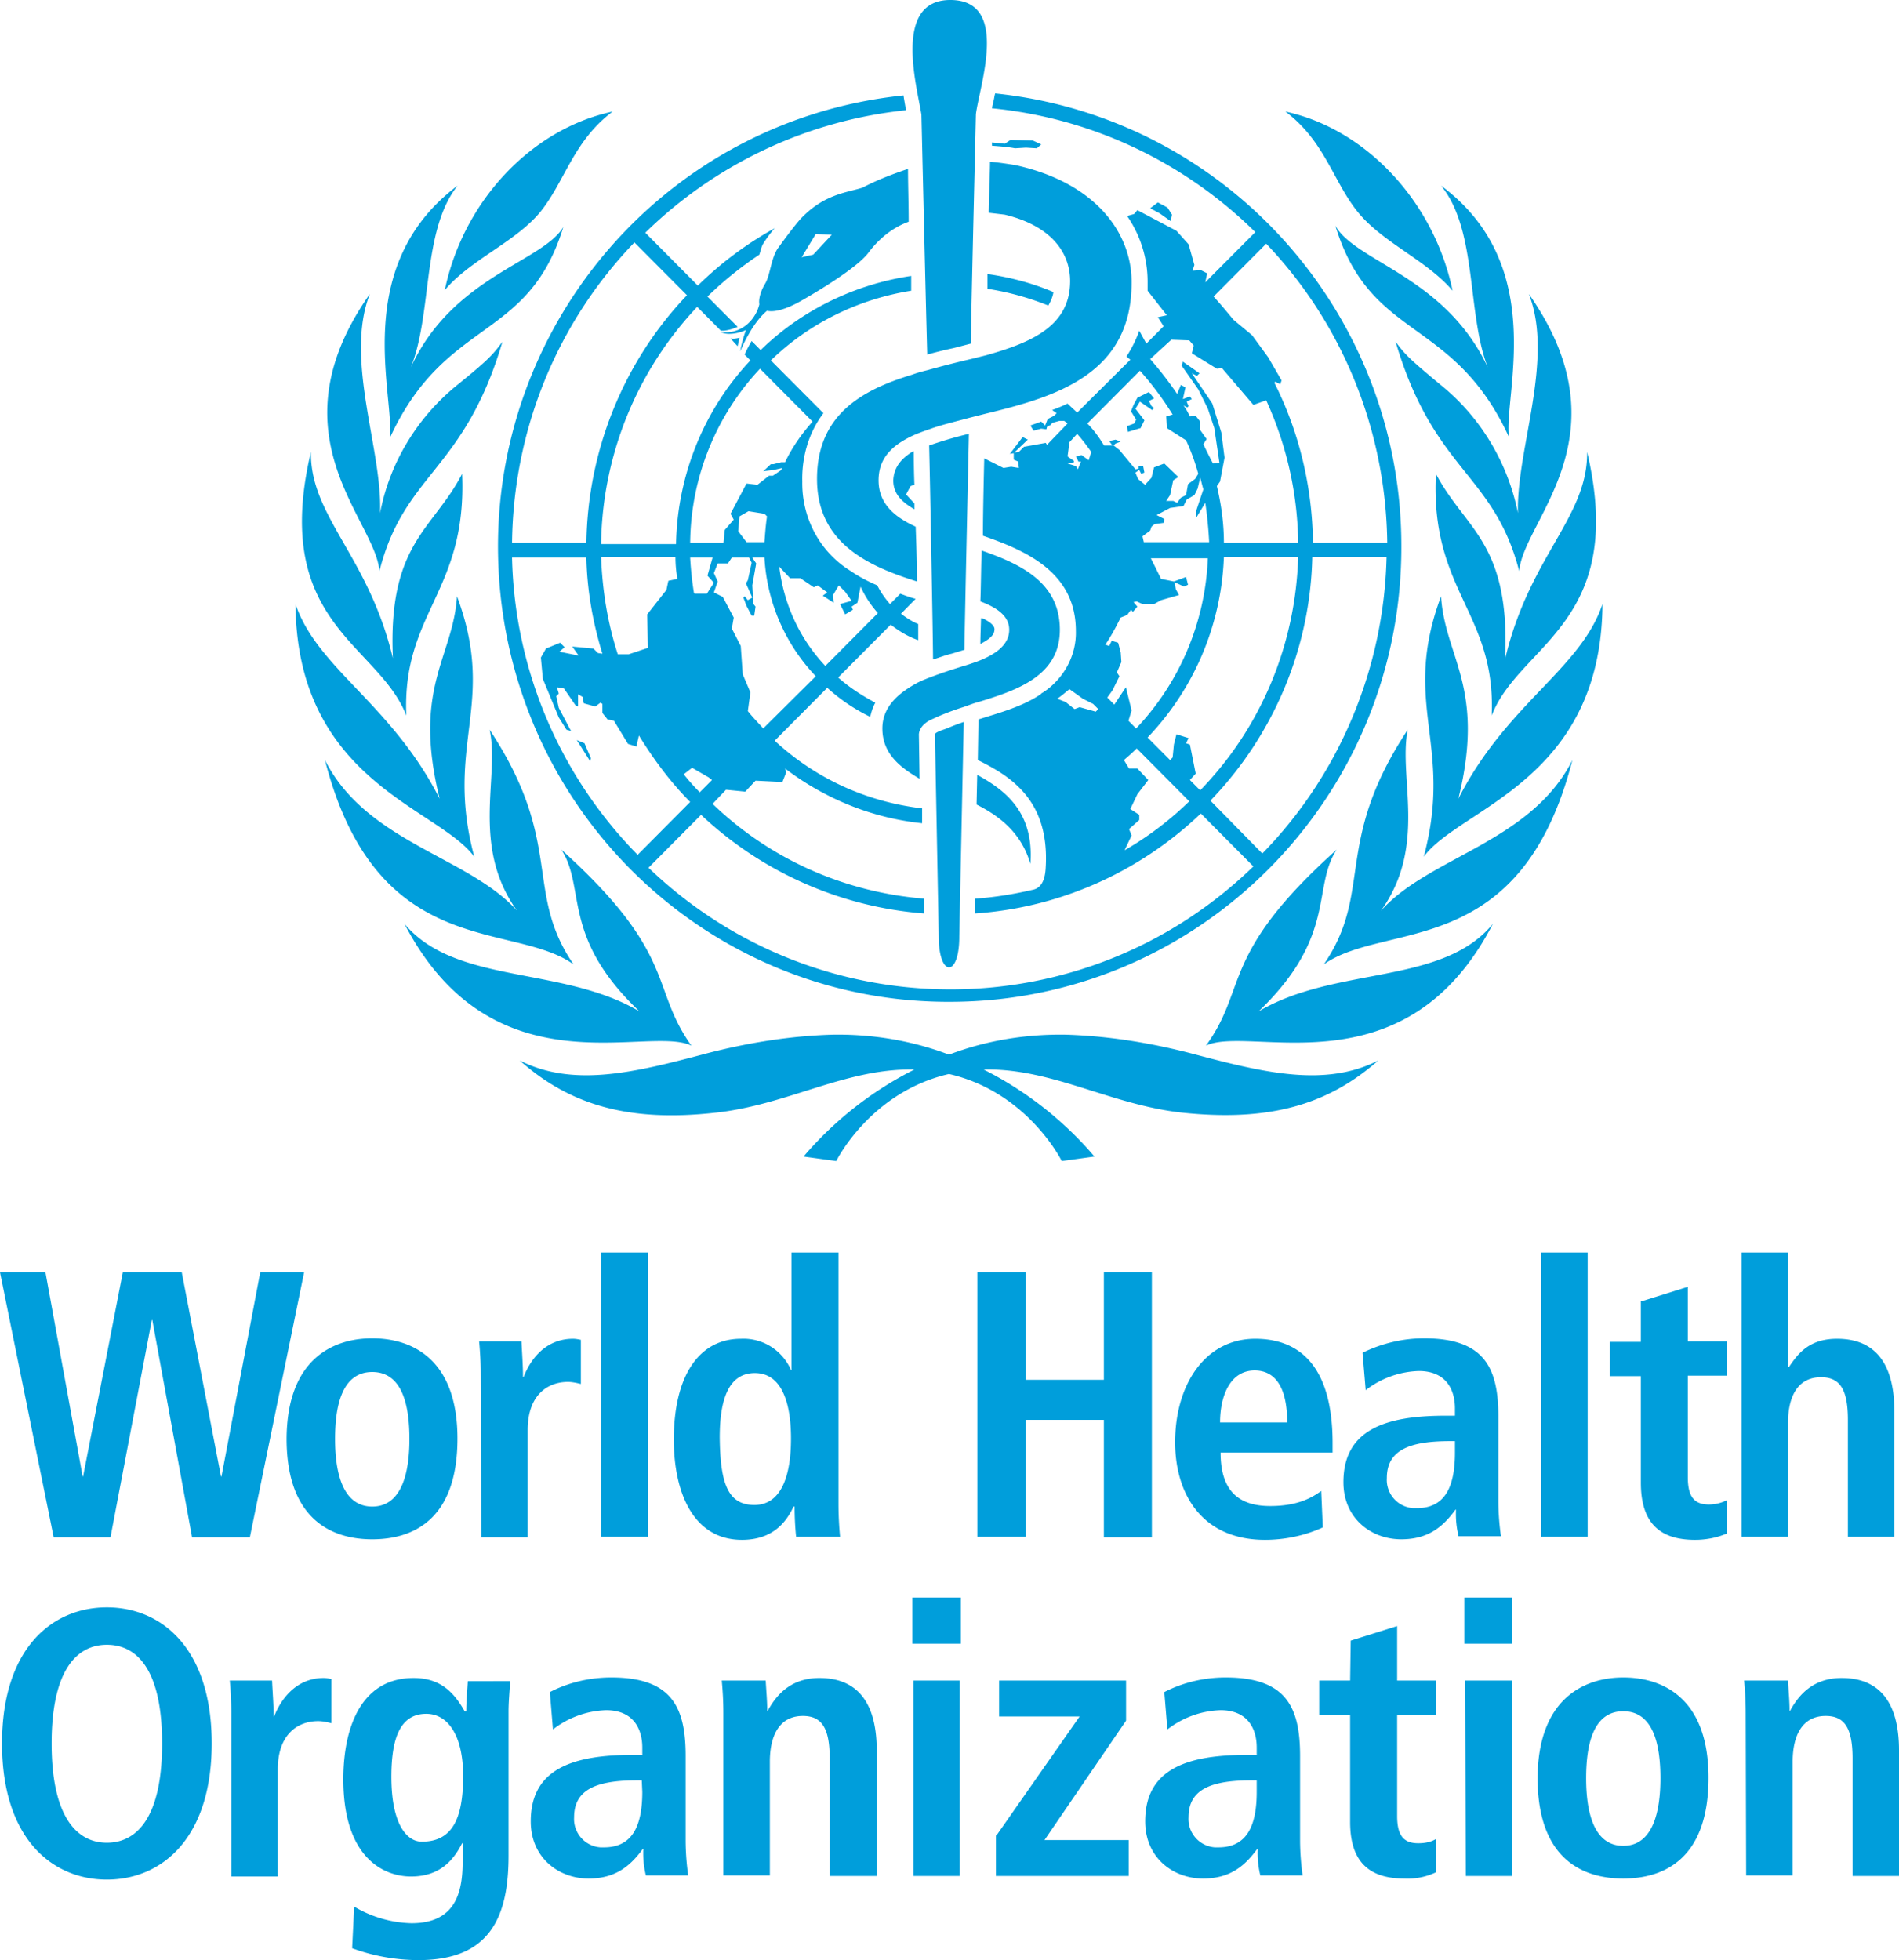 <?xml version="1.0" encoding="UTF-8"?>
<svg xmlns="http://www.w3.org/2000/svg" width="156" height="161" fill="none">
  <path fill="#009EDB" d="M78.065 0c-4.737 0-2.738 7.094-2.37 9.424 0 .106.37 16.048.476 19.701a32.065 32.065 0 0 1 2.158-.532l1.42-.369c.052-3.548.42-18.743.42-18.849C80.485 6.94 82.96 0 78.065 0Zm3.685 7.676-.054.217c-.052.371-.157.687-.21 1.005 8.158.794 15.79 4.396 21.633 10.168l-4.107 4.126.156-.739-.523-.266-.685.054.156-.477-.475-1.694-.998-1.113-3.21-1.694-.265.315-.577.163a9.497 9.497 0 0 1 1.683 5.402v.738l1.581 2.014-.739.157.475.744-1.42 1.428-.582-1.059a9.922 9.922 0 0 1-1.052 2.117l.318.267-4.37 4.343c-.264-.265-.525-.48-.789-.744-.42.212-.841.373-1.262.532l.367.26-.21.212-.524.266-.21.532-.32-.32-.895.32.264.423.632-.162.42.054.055-.212.313-.157.108-.158.577-.163h.42l.265.212-1.683 1.748-.108-.157-1.786.32-.421.423-.373.05 1.107-1.06-.421-.211-1.052 1.379.318-.054v.532l.367.157.054.527-.632-.103-.631.103-1.581-.793s-.108 4.24-.108 6.357c3.684 1.271 7.635 3.068 7.635 7.834.053 2.012-1.003 3.92-2.687 5.032l-.102.054-.108.104c-1.474 1.006-3.42 1.533-5.105 2.063l-.054 3.338c2.684 1.324 5.895 3.283 5.58 8.79-.053 1.376-.578 1.745-.999 1.85-1.579.371-3.212.638-4.791.744v1.216c6.947-.476 13.477-3.39 18.53-8.208l4.317 4.343c-13.843 13.45-35.793 13.452-49.687.109l4.317-4.343c5 4.712 11.472 7.57 18.314 8.1v-1.217c-6.527-.53-12.633-3.23-17.37-7.785l1.106-1.161 1.581.157.842-.901 2.207.108.318-.798-.102-.314c3.263 2.488 7.156 4.076 11.261 4.5v-1.222c-4.526-.529-8.74-2.434-12.108-5.558l4.316-4.344a14.804 14.804 0 0 0 3.53 2.384c.105-.424.21-.791.42-1.162-1.105-.583-2.16-1.274-3.054-2.069l4.317-4.337c.684.53 1.471 1.006 2.26 1.27v-1.324c-.526-.212-.997-.53-1.418-.847l1.208-1.222c-.42-.106-.841-.264-1.262-.423l-.842.852a7.242 7.242 0 0 1-1.052-1.536c-.737-.318-1.474-.69-2.159-1.167-2.526-1.536-4.05-4.343-3.998-7.362-.053-2.012.527-4.024 1.737-5.613l-4.317-4.338c3.158-3.07 7.21-5.033 11.526-5.722v-1.215c-4.631.688-8.999 2.808-12.367 6.09l-.74-.743a10.14 10.14 0 0 0-.577 1.113l.475.478c-3.842 4.077-6.003 9.473-6.108 15.086h-6.157a28.93 28.93 0 0 1 7.894-19.484l1.948 1.96h.265c.368-.053.79-.161 1.106-.32l-2.477-2.486a29.645 29.645 0 0 1 4.263-3.442c.105-.318.16-.637.318-.901.263-.424.576-.847.945-1.27a28.926 28.926 0 0 0-6.314 4.712l-4.317-4.343a35.926 35.926 0 0 1 21.423-10.06c0-.159-.054-.266-.054-.266-.053-.318-.104-.58-.157-.95C53.75 9.957 38.96 28.33 41.118 48.875c2 19.01 17.892 33.467 36.892 33.414 20.527 0 37.162-16.786 37.109-37.437 0-19.168-14.421-35.217-33.369-37.176ZM50.33 9.164c-6.684 1.43-12.266 7.356-13.792 14.663 2.105-2.489 5.739-3.916 7.792-6.352 2.052-2.489 2.737-5.876 6-8.311Zm55.261 0c3.263 2.436 3.948 5.822 6 8.311 2.053 2.489 5.633 3.917 7.738 6.406-1.526-7.307-7.106-13.288-13.738-14.717Zm-22.577 2.329-.475.315-1.052-.104v.266c.684.053 1.367.106 1.894.212l.895-.054.896.054.367-.32-.685-.315-1.84-.054Zm-1.684 1.797c0 .582-.054 1.91-.054 1.91 0 .424-.053 1.957-.053 2.275.42.053.895.105 1.316.157 3.948.953 5.37 3.232 5.37 5.456 0 3.654-3.107 5.032-6.897 6.091l-1.263.315a86.207 86.207 0 0 0-3.523.901c-.421.106-.842.21-1.263.37-4.21 1.27-7.846 3.335-7.846 8.577s4.16 7.15 8.213 8.42c0-1.483-.055-3.018-.108-4.5-1.842-.848-3.049-1.958-3.049-3.811 0-1.854 1.156-2.914 2.892-3.708.369-.159.79-.319 1.263-.478 1-.37 2.16-.632 3.319-.95l1.263-.32c5.684-1.377 12.101-3.174 12.049-10.852 0-3.866-2.789-8.105-9.578-9.588-.684-.105-1.367-.213-2.05-.265Zm-6.74.586c-1.263.424-2.523.9-3.733 1.536-1.316.424-3.212.526-5.16 2.644-.63.741-1.212 1.535-1.79 2.329-.58.847-.632 2.227-1.053 2.915-.631 1.06-.475 1.694-.475 1.694a3.18 3.18 0 0 1-.68 1.325c-.631.74-1.583 1.108-2.53.95.894.423 2.11-.158 2.11-.158-.211.583-.37 1.166-.475 1.748 1-2.277 1.89-3.068 2.207-3.333.42.106 1.32.052 2.951-.901 1.843-1.06 4.629-2.808 5.418-3.92.842-1.112 1.949-2.015 3.265-2.491 0-1.589-.054-3.067-.054-4.338Zm-37 1.373c-8.895 6.672-5.106 17.371-5.58 20.76 4.58-10.008 11.373-7.888 14.267-17.367-1.684 2.86-9.108 4.076-12.53 11.542 1.79-4.448.895-11.228 3.843-14.935Zm80.79 0c3 3.654 2.105 10.487 3.842 14.935-3.474-7.466-10.893-8.685-12.525-11.65 2.895 9.531 9.683 7.412 14.262 17.366-.474-3.335 3.315-14.085-5.579-20.65Zm-23.263 1.38-.631.477.788.423.895.636.108-.532-.367-.581-.793-.424Zm-28.102 2.594 1.316.055-1.527 1.639-.95.212 1.16-1.906Zm-14.899.69 4.317 4.337c-5.21 5.454-8.156 12.764-8.261 20.336h-6.109c.105-9.266 3.685-18.054 10.053-24.673Zm51.899.103c6.316 6.619 9.84 15.41 9.945 24.57h-6.103c-.052-4.553-1.109-9.055-3.162-13.132l.054-.108.421.211.108-.314-1.106-1.906-1.317-1.802-1.527-1.27c-.526-.636-1.051-1.27-1.63-1.906l4.317-4.343Zm-22.895 2.492v1.216c1.737.264 3.418.738 4.997 1.373.21-.37.368-.737.42-1.107-1.736-.742-3.575-1.218-5.417-1.482Zm-50.74 1.64c-8.157 11.595.473 18.531.789 22.767 2.052-8.101 6.949-8.152 10.106-18.848-.842 1.165-1.42 1.69-3.631 3.49-3.316 2.648-5.632 6.409-6.422 10.592.211-5.19-2.947-12.6-.841-18.002Zm95.214 0c2.105 5.4-1.054 12.812-.896 18-.842-4.182-3.105-7.943-6.421-10.59-2.21-1.854-2.789-2.326-3.631-3.491 3.157 10.696 8.05 10.747 10.155 18.848.316-4.183 8.951-11.119.793-22.768Zm-64.844 3.598c-.264.053-.476.108-.74.055l.583.635c.053-.212.104-.478.157-.69Zm35.473.158 1.474.054.366.423-.156.636 2.056 1.27.421-.049 2.579 3.018 1.052-.374a28.958 28.958 0 0 1 2.628 11.704h-6.103c0-1.588-.209-3.122-.577-4.658l.259-.374.372-1.96-.264-2.063-.74-2.383-1.683-2.487.42.212.211-.212-1.365-.955-.108.32 1.37 1.955.788 1.59.53 1.59.156 1.06.264 1.796-.529.055s-.577-1.11-.787-1.586l.264-.423-.529-.744v-.69l-.367-.477-.475.054c-.158-.318-.318-.636-.528-.901l.318.163.102-.109-.156-.369.42-.212-.156-.211-.577.211.21-.955-.372-.212-.313.744a29.485 29.485 0 0 0-2.212-2.861l1.737-1.59Zm-33.79 2.383 4.317 4.343c-.895 1.006-1.682 2.12-2.26 3.339h-.32l-.63.157h-.211l-.631.58.841-.102.734-.163-.156.212-.631.423h-.313l-.95.744-.896-.103-1.316 2.486.264.478-.734.847-.108 1.058h-2.736a21.152 21.152 0 0 1 5.736-14.299Zm31.211.163c1 1.112 1.898 2.328 2.687 3.6l-.528.157.053.955 1.576 1.004c.421.9.74 1.8 1.004 2.753l-.265.423-.577.424-.162.9-.42.213-.314.423-.318-.157H95.8l.319-.478.259-1.216.42-.266-1.154-1.113-.842.32-.21.847-.53.58-.577-.477-.21-.526.313-.212.162.315.258-.103-.102-.532h-.367v.211l-.264.055-1.317-1.591-.475-.37.157-.157.42-.157-.42-.163s-.471.109-.524.109l.265.369h-.686c-.42-.689-.844-1.273-1.37-1.803l4.317-4.337Zm.74 1.748-.95.472-.313.587-.21.526.42.69-.162.315-.577.211.054.478 1.052-.315.313-.635-.734-.956.367-.58.998.69.162-.164-.21-.157-.211-.424.42-.212-.42-.526Zm-14.791 3.436a33.19 33.19 0 0 0-3.265.956c.053 1.906.319 16.042.319 17.578.526-.159 1.047-.366 1.521-.472.369-.106.69-.215 1.058-.32 0-1.006.314-15.2.367-17.742Zm8.892 0c.422.477.792.958 1.16 1.488l-.21.684-.577-.424-.475.109.21.423h.21l-.264.636-.156-.267-.685-.211.523-.103v-.109l-.523-.369.156-1.167.632-.69ZM75.01 37.068c-1.052.635-1.577 1.377-1.63 2.383 0 1.059.633 1.748 1.738 2.383v-.478l-.685-.744.367-.684.318-.108a70.738 70.738 0 0 1-.053-2.752h-.055Zm-49.47.054c-3.316 14.085 5.524 15.724 7.84 21.655-.368-8.472 5.002-10.168 4.581-19.858-2.368 4.606-6.108 5.668-5.687 15.146-2-8.42-6.787-11.595-6.735-16.943Zm104.839 0c.053 5.4-4.734 8.525-6.734 16.997.421-9.584-3.266-10.594-5.687-15.2-.474 9.69 4.949 11.386 4.581 19.858 2.263-5.877 11.156-7.57 7.84-21.655Zm-31.788 2.117c.106.318.16.632.265.95l-.583 1.748v.58l.74-1.215c.157 1.059.265 2.171.317 3.23h-5.369l-.108-.478.632-.472.108-.32.259-.212.739-.103.054-.32-.632-.32 1.107-.582 1.1-.157.265-.532.631-.37.265-.526.21-.901ZM61.488 41.99l1.311.212.21.212c-.105.688-.157 1.429-.21 2.117h-1.473l-.685-.901.108-1.216.739-.424Zm19.156 3.23c-.053 1.218-.055 2.963-.108 4.18 1.421.53 2.369 1.223 2.369 2.335 0 1.377-1.419 2.117-2.472 2.54-.42.16-1.052.371-1.262.424-.842.265-1.683.53-2.526.847-.42.159-.841.315-1.262.527-1.369.74-2.898 1.855-2.898 3.762 0 2.118 1.528 3.23 3.054 4.13 0-.37-.054-3.6-.054-3.653.053-.635.634-1.058 1.16-1.27.79-.37 1.63-.69 2.472-.955.474-.16.841-.318 1.263-.424 3.105-.953 6.685-2.116 6.685-5.928 0-3.813-3.053-5.35-6.421-6.515Zm-31.265.527h6.109c0 .583.05 1.167.156 1.802l-.74.158-.156.744-1.58 2.014.053 2.752-1.575.526h-.896c-.842-2.594-1.266-5.242-1.37-7.996Zm51.16 0h6.103c-.21 7.201-3.051 14.033-8.05 19.169l-.843-.847.475-.526-.475-2.384-.318-.108.21-.424-.998-.315-.21.847-.103 1.059-.21.212-1.846-1.851a22.65 22.65 0 0 0 6.265-14.832Zm7.263 0h6.103c-.21 9.108-3.841 17.846-10.209 24.359l-4.263-4.343c5.211-5.401 8.211-12.55 8.369-20.016Zm-65.74.054h6.109c.052 2.648.527 5.352 1.316 7.894l-.372-.055-.367-.369-1.738-.163.53.744-1.582-.32.421-.37-.367-.368-1.16.477-.42.739.161 1.748 1.311 3.175.632 1.005.372.108-1.004-1.905-.21-.956.21-.212-.156-.526.577.103.95 1.379.21.103v-1.004l.367.211.108.532.945.26.42-.314.162.103v.744l.421.526.524.109 1.16 1.905.685.212.21-.901c1.211 1.96 2.578 3.814 4.21 5.456l-4.317 4.343a35.947 35.947 0 0 1-10.318-24.413Zm14.634 0h1.84l-.42 1.482.528.587-.577.895h-1.004l-.054-.049a27.441 27.441 0 0 1-.313-2.915Zm3.421 0h1.42l.21.424-.313 1.433-.156.26.523 1.168-.367.211-.264-.32-.103.108.26.69.42.792h.21l.109-.738-.21-.266v-.477l-.055-1.005.319-1.802-.319-.478h.998a15.354 15.354 0 0 0 4.215 9.745l-4.317 4.289c-.421-.477-.894-.951-1.263-1.428l.21-1.536-.63-1.483-.162-2.328-.734-1.434.156-.9-.896-1.695-.733-.369.313-.9-.313-.69.313-.793h.841l.318-.478Zm34.422.054h4.684c-.21 5.242-2.314 10.22-5.893 13.98L92.7 59.2l.259-.847-.47-1.905-.95 1.428-.577-.581.421-.581.577-1.167-.21-.32.367-.847-.054-.793-.21-.793-.524-.163-.21.43-.319-.11c.474-.688.894-1.484 1.263-2.225l.529-.212.318-.423.156.163.367-.424-.313-.374.26-.055.474.217h.95l.577-.32 1.473-.423-.264-.478-.103-.58.788.368.319-.157-.163-.635-.998.369-1.052-.212-.841-1.694Zm-30.526.69.896.95h.842l1.1.744.319-.158.788.581-.367.266.896.581-.054-.635.475-.793.523.527.529.743-.95.267.421.846.631-.374-.102-.26.475-.32.259-1.326a8.594 8.594 0 0 0 1.424 2.172L67.801 54.7c-2.105-2.224-3.42-5.083-3.788-8.154ZM37.54 48.978c-.316 5.03-3.687 7.468-1.424 16.628-3.948-7.784-10.05-10.692-11.84-15.987.106 14.561 11.736 16.73 14.683 20.754-2.473-9.267 1.897-12.5-1.419-21.395Zm80.839 0c-3.316 8.896 1.054 12.128-1.42 21.395 2.948-4.025 14.578-6.193 14.683-20.755-1.789 5.349-7.891 8.204-11.839 15.988 2.263-9.16-1.109-11.598-1.424-16.628ZM80.59 50.78c0 .265-.054 1.482-.054 2.117.684-.37 1.16-.686 1.16-1.215 0-.318-.419-.637-.998-.902h-.108Zm7.263 5.825 1.106.793.842.423.421.424-.21.212-1.317-.37-.421.158-.734-.581-.685-.266c.368-.265.682-.528.998-.793Zm-8.682 2.698s-.476.16-.74.266c-.157.053-.628.264-.944.37-.316.105-.685.268-.685.374 0 0 .313 16.305.313 16.623 0 3.336 1.689 3.389 1.689 0 0-.212.367-17.633.367-17.633Zm-38.949.636c.842 3.865-1.581 9.532 2.261 14.88-3.947-4.448-12.368-5.61-15.789-12.389 4.264 16.574 15.424 13.185 20.424 16.786-4.105-5.983-.738-9.958-6.896-19.277Zm75.421 0c-6.158 9.319-2.791 13.294-6.896 19.277 5.052-3.6 16.161-.212 20.424-16.786-3.421 6.778-11.788 7.94-15.735 12.389 3.842-5.348 1.417-10.962 2.207-14.88Zm-68.26.852 1.1 1.742.054-.26-.523-1.221-.631-.261Zm45.996.684 4.316 4.343a26.546 26.546 0 0 1-5.315 4.023l.578-1.216-.21-.527.841-.744v-.423l-.734-.478.578-1.216.895-1.167-.895-.95h-.686l-.42-.69c.368-.317.736-.637 1.052-.955Zm-36.526 1.59 1.37.793.265.212-1.004 1.01a17.626 17.626 0 0 1-1.317-1.482l.686-.532Zm23.424.581-.054 2.438c1.895.953 3.683 2.328 4.42 4.87.315-4.237-2.05-6.037-4.366-7.308Zm-34.162 6.146c2.052 3.177-.053 7.147 6.421 13.29-6.316-3.76-15.102-2.174-19.313-7.204C40.488 89.856 53.22 84.14 56.8 85.888c-3.421-4.766-1.105-7.465-10.684-16.096Zm63.689 0c-9.631 8.63-7.264 11.33-10.738 16.096 3.632-1.747 16.365 3.969 23.575-10.01-4.157 5.083-12.942 3.444-19.258 7.204 6.474-6.196 4.369-10.166 6.421-13.29ZM68.379 84.987c-3.58.106-7.102.69-10.523 1.59-5.789 1.536-10.794 2.751-15.162.527 4.157 3.707 9.054 5.083 16.107 4.289 5.842-.636 10.58-3.598 16.107-3.545h.21a29.257 29.257 0 0 0-9.108 7.15l2.687.369s2.786-5.667 9.26-7.15c6.474 1.483 9.265 7.15 9.265 7.15l2.687-.37a29.257 29.257 0 0 0-9.109-7.15h.211c5.526-.052 10.265 2.91 16.107 3.546 7.053.741 11.897-.582 16.107-4.289-4.368 2.224-9.373 1.01-15.162-.526-3.422-.9-6.944-1.485-10.523-1.591-3.263-.053-6.53.475-9.583 1.64-3.053-1.165-6.315-1.693-9.578-1.64Zm-19.01 17.893v23.344h3.863V102.88h-3.864Zm15.653 0v9.647h-.043c-.72-1.622-2.33-2.648-4.111-2.562-3.436 0-5.515 3.03-5.515 8.278 0 4.438 1.65 8.236 5.596 8.236 2.46 0 3.605-1.365 4.24-2.731h.087c0 .811.04 1.665.124 2.476h3.61a29.432 29.432 0 0 1-.13-2.731V102.88h-3.858Zm61.586 0v23.344h3.815V102.88h-3.815Zm16.458 0v23.344h3.815v-9.343c0-2.048.72-3.757 2.714-3.757 1.569 0 2.207 1.027 2.207 3.502v9.598h3.815v-10.326c0-3.243-1.1-5.933-4.706-5.933-2.375 0-3.266 1.325-3.944 2.307h-.086v-9.392h-3.815ZM0 104.503l4.409 21.764h4.667l3.394-17.839h.043l3.265 17.839h4.748l4.458-21.764h-3.605l-3.184 16.77h-.043l-3.221-16.77h-4.84l-3.265 16.77h-.038l-3.054-16.77H0Zm80.288 0v21.721h3.987v-9.598h6.406v9.641h3.944v-21.764h-3.944v8.833h-6.406v-8.833h-3.987Zm58.364 1.195-3.815 1.194h-.044v3.328h-2.546v2.817h2.546v8.746c0 3.371 1.61 4.696 4.452 4.696.891 0 1.784-.169 2.59-.51v-2.731a3.286 3.286 0 0 1-1.446.342c-1.103 0-1.737-.514-1.737-2.221v-8.365h3.183v-2.818h-3.183v-4.478Zm-108.073 4.229c-3.223 0-6.994 1.706-7.036 8.235 0 6.699 3.77 8.273 7.036 8.273 3.266 0 7-1.531 7-8.273 0-6.529-3.734-8.235-7-8.235Zm86.402 0c-1.739 0-3.481.42-5.051 1.188l.259 3.073a7.48 7.48 0 0 1 4.366-1.574c2.205 0 2.967 1.494 2.967 3.072v.598h-.766c-4.878 0-8.396 1.108-8.396 5.461 0 2.987 2.294 4.69 4.754 4.69 2.29 0 3.476-1.109 4.452-2.432h.043a7.592 7.592 0 0 0 .21 2.177h3.481a20.875 20.875 0 0 1-.211-2.817v-6.998c0-4.011-1.145-6.438-6.108-6.438Zm-69.9.038c-2.418 0-3.608 1.922-4.075 3.159h-.043c0-.981-.081-1.966-.124-2.948h-3.48c.085.896.13 1.753.13 2.649l.043 13.442h3.815v-8.795c0-2.987 1.738-3.963 3.307-3.963.34 0 .724.084 1.063.169v-3.627c-.212-.042-.424-.086-.636-.086Zm56.032 0c-4.072 0-6.578 3.716-6.578 8.496 0 4.309 2.25 8.018 7.382 8.018 1.612 0 3.264-.338 4.749-1.021l-.13-2.991c-.721.512-1.865 1.238-4.198 1.238-2.969 0-4.069-1.661-4.069-4.392h9.201v-.771c0-6.571-2.921-8.577-6.357-8.577Zm-.048 2.605c1.739 0 2.676 1.451 2.676 4.267h-5.515c0-2.133.803-4.267 2.839-4.267Zm-72.486.125c2.503 0 3.055 2.816 3.055 5.505 0 2.688-.595 5.548-3.055 5.548s-3.054-2.86-3.054-5.548c0-2.689.552-5.505 3.054-5.505Zm31.432.087c2.121 0 2.968 2.265 2.968 5.38 0 2.987-.763 5.456-3.01 5.456-2.206 0-2.802-1.831-2.845-5.543 0-3.201.767-5.293 2.887-5.293Zm57.128 5.592h.383v.933c0 2.859-.844 4.571-3.135 4.571h-.302a2.327 2.327 0 0 1-2.158-2.475c0-2.347 1.946-3.029 5.212-3.029Zm-44.193 12.844v3.795h3.987v-3.795h-3.987Zm45.343 0v3.795h3.944v-3.795h-3.944Zm-111.51.809c-4.496 0-8.612 3.369-8.612 11.178 0 7.809 4.116 11.183 8.612 11.183s8.612-3.374 8.612-11.183c0-7.809-4.116-11.178-8.612-11.178Zm105.995 1.536-3.815 1.195-.049 3.284h-2.541v2.818h2.541v8.794c0 3.329 1.616 4.647 4.457 4.647a5.397 5.397 0 0 0 2.585-.51v-2.731c-.424.256-.932.342-1.441.342-1.102 0-1.737-.513-1.737-2.22v-8.322h3.178v-2.818h-3.178v-4.479ZM8.779 135.1c2.503 0 4.538 2.088 4.538 8.105 0 6.016-2.035 8.154-4.538 8.154-2.502 0-4.538-2.18-4.538-8.154S6.277 135.1 8.78 135.1Zm41.437 2.687c-1.74 0-3.476.389-5.046 1.2l.254 3.067a7.501 7.501 0 0 1 4.37-1.58c2.206 0 2.969 1.494 2.969 3.073v.597h-.761c-4.878 0-8.402 1.109-8.402 5.461 0 2.987 2.289 4.696 4.749 4.696 2.29 0 3.481-1.109 4.457-2.432h.043a7.6 7.6 0 0 0 .21 2.177h3.475a20.975 20.975 0 0 1-.21-2.818v-6.997c0-4.011-1.146-6.444-6.108-6.444Zm50.474 0c-1.739 0-3.476.389-5.045 1.2l.254 3.067a7.5 7.5 0 0 1 4.37-1.58c2.206 0 2.968 1.494 2.968 3.073v.597h-.766c-4.878 0-8.396 1.109-8.396 5.461 0 2.987 2.294 4.696 4.754 4.696 2.29 0 3.476-1.109 4.451-2.432h.043a7.632 7.632 0 0 0 .211 2.177h3.475a21.04 21.04 0 0 1-.21-2.818v-6.997c0-4.011-1.146-6.444-6.109-6.444Zm32.657 0c-3.223 0-6.994 1.749-7.036 8.235 0 6.742 3.77 8.279 7.036 8.279 3.266 0 7.004-1.537 7.004-8.279 0-6.529-3.738-8.235-7.004-8.235Zm-106.755.043c-2.376 0-3.602 1.922-4.069 3.16h-.043c0-.982-.087-1.967-.13-2.948h-3.475c.085.896.124 1.753.124 2.649v13.442h3.82v-8.79c0-2.987 1.74-3.973 3.309-3.973.381 0 .761.088 1.1.173v-3.626c-.212-.043-.424-.087-.636-.087Zm7.382 0c-4.2 0-5.769 3.884-5.769 8.322 0 6.486 3.353 7.981 5.558 7.981 2.503 0 3.562-1.494 4.198-2.731h.043v1.536c0 2.518-.598 5.033-4.203 5.033a9.703 9.703 0 0 1-4.706-1.363l-.167 3.415c1.739.64 3.6.977 5.466.977 5.853 0 7.382-3.537 7.382-8.572v-11.824c0-.853.087-1.665.13-2.519H38.43c-.043.811-.13 1.622-.13 2.476h-.13c-.806-1.408-1.865-2.731-4.197-2.731Zm33.336 0c-2.587 0-3.69 1.706-4.241 2.687h-.043c0-.81-.082-1.664-.124-2.475h-3.61c.085.896.13 1.753.13 2.649v13.355h3.82v-9.343c0-2.048.72-3.757 2.714-3.757 1.57 0 2.202 1.021 2.202 3.496v9.647h3.863v-10.331c0-3.243-1.106-5.928-4.71-5.928Zm83.979 0c-2.587 0-3.684 1.706-4.236 2.687h-.043c0-.81-.087-1.664-.13-2.475h-3.604c.085.896.129 1.753.129 2.649l.038 13.355h3.821v-9.343c0-2.048.721-3.757 2.714-3.757 1.569 0 2.207 1.021 2.207 3.496v9.647H156v-10.331c0-3.243-1.106-5.928-4.711-5.928Zm-76.257.212v16.047h3.815v-16.047h-3.815Zm7.042 0v2.948h6.615l-6.83 9.771h-.044v3.328H92.72v-2.948h-6.917l6.701-9.809v-3.29h-10.43Zm38.296 0 .043 16.047h3.82v-16.047h-3.863Zm12.977 2.519c2.503 0 3.054 2.816 3.054 5.505 0 2.688-.594 5.548-3.054 5.548s-3.049-2.86-3.049-5.548c0-2.689.547-5.505 3.049-5.505Zm-98.397.212c1.824-.043 3.097 1.748 3.097 5.119 0 3.627-.976 5.38-3.394 5.38-1.314 0-2.503-1.576-2.503-5.331 0-3.243.764-5.126 2.8-5.168Zm17.43 5.461h.34l.043.945c0 2.859-.85 4.56-3.141 4.56h-.297a2.333 2.333 0 0 1-2.164-2.476c0-2.347 1.953-3.029 5.218-3.029Zm50.474 0h.383v.945c0 2.859-.85 4.56-3.14 4.56H99.8a2.333 2.333 0 0 1-2.164-2.476c0-2.347 1.952-3.029 5.218-3.029Z"></path>
</svg>
